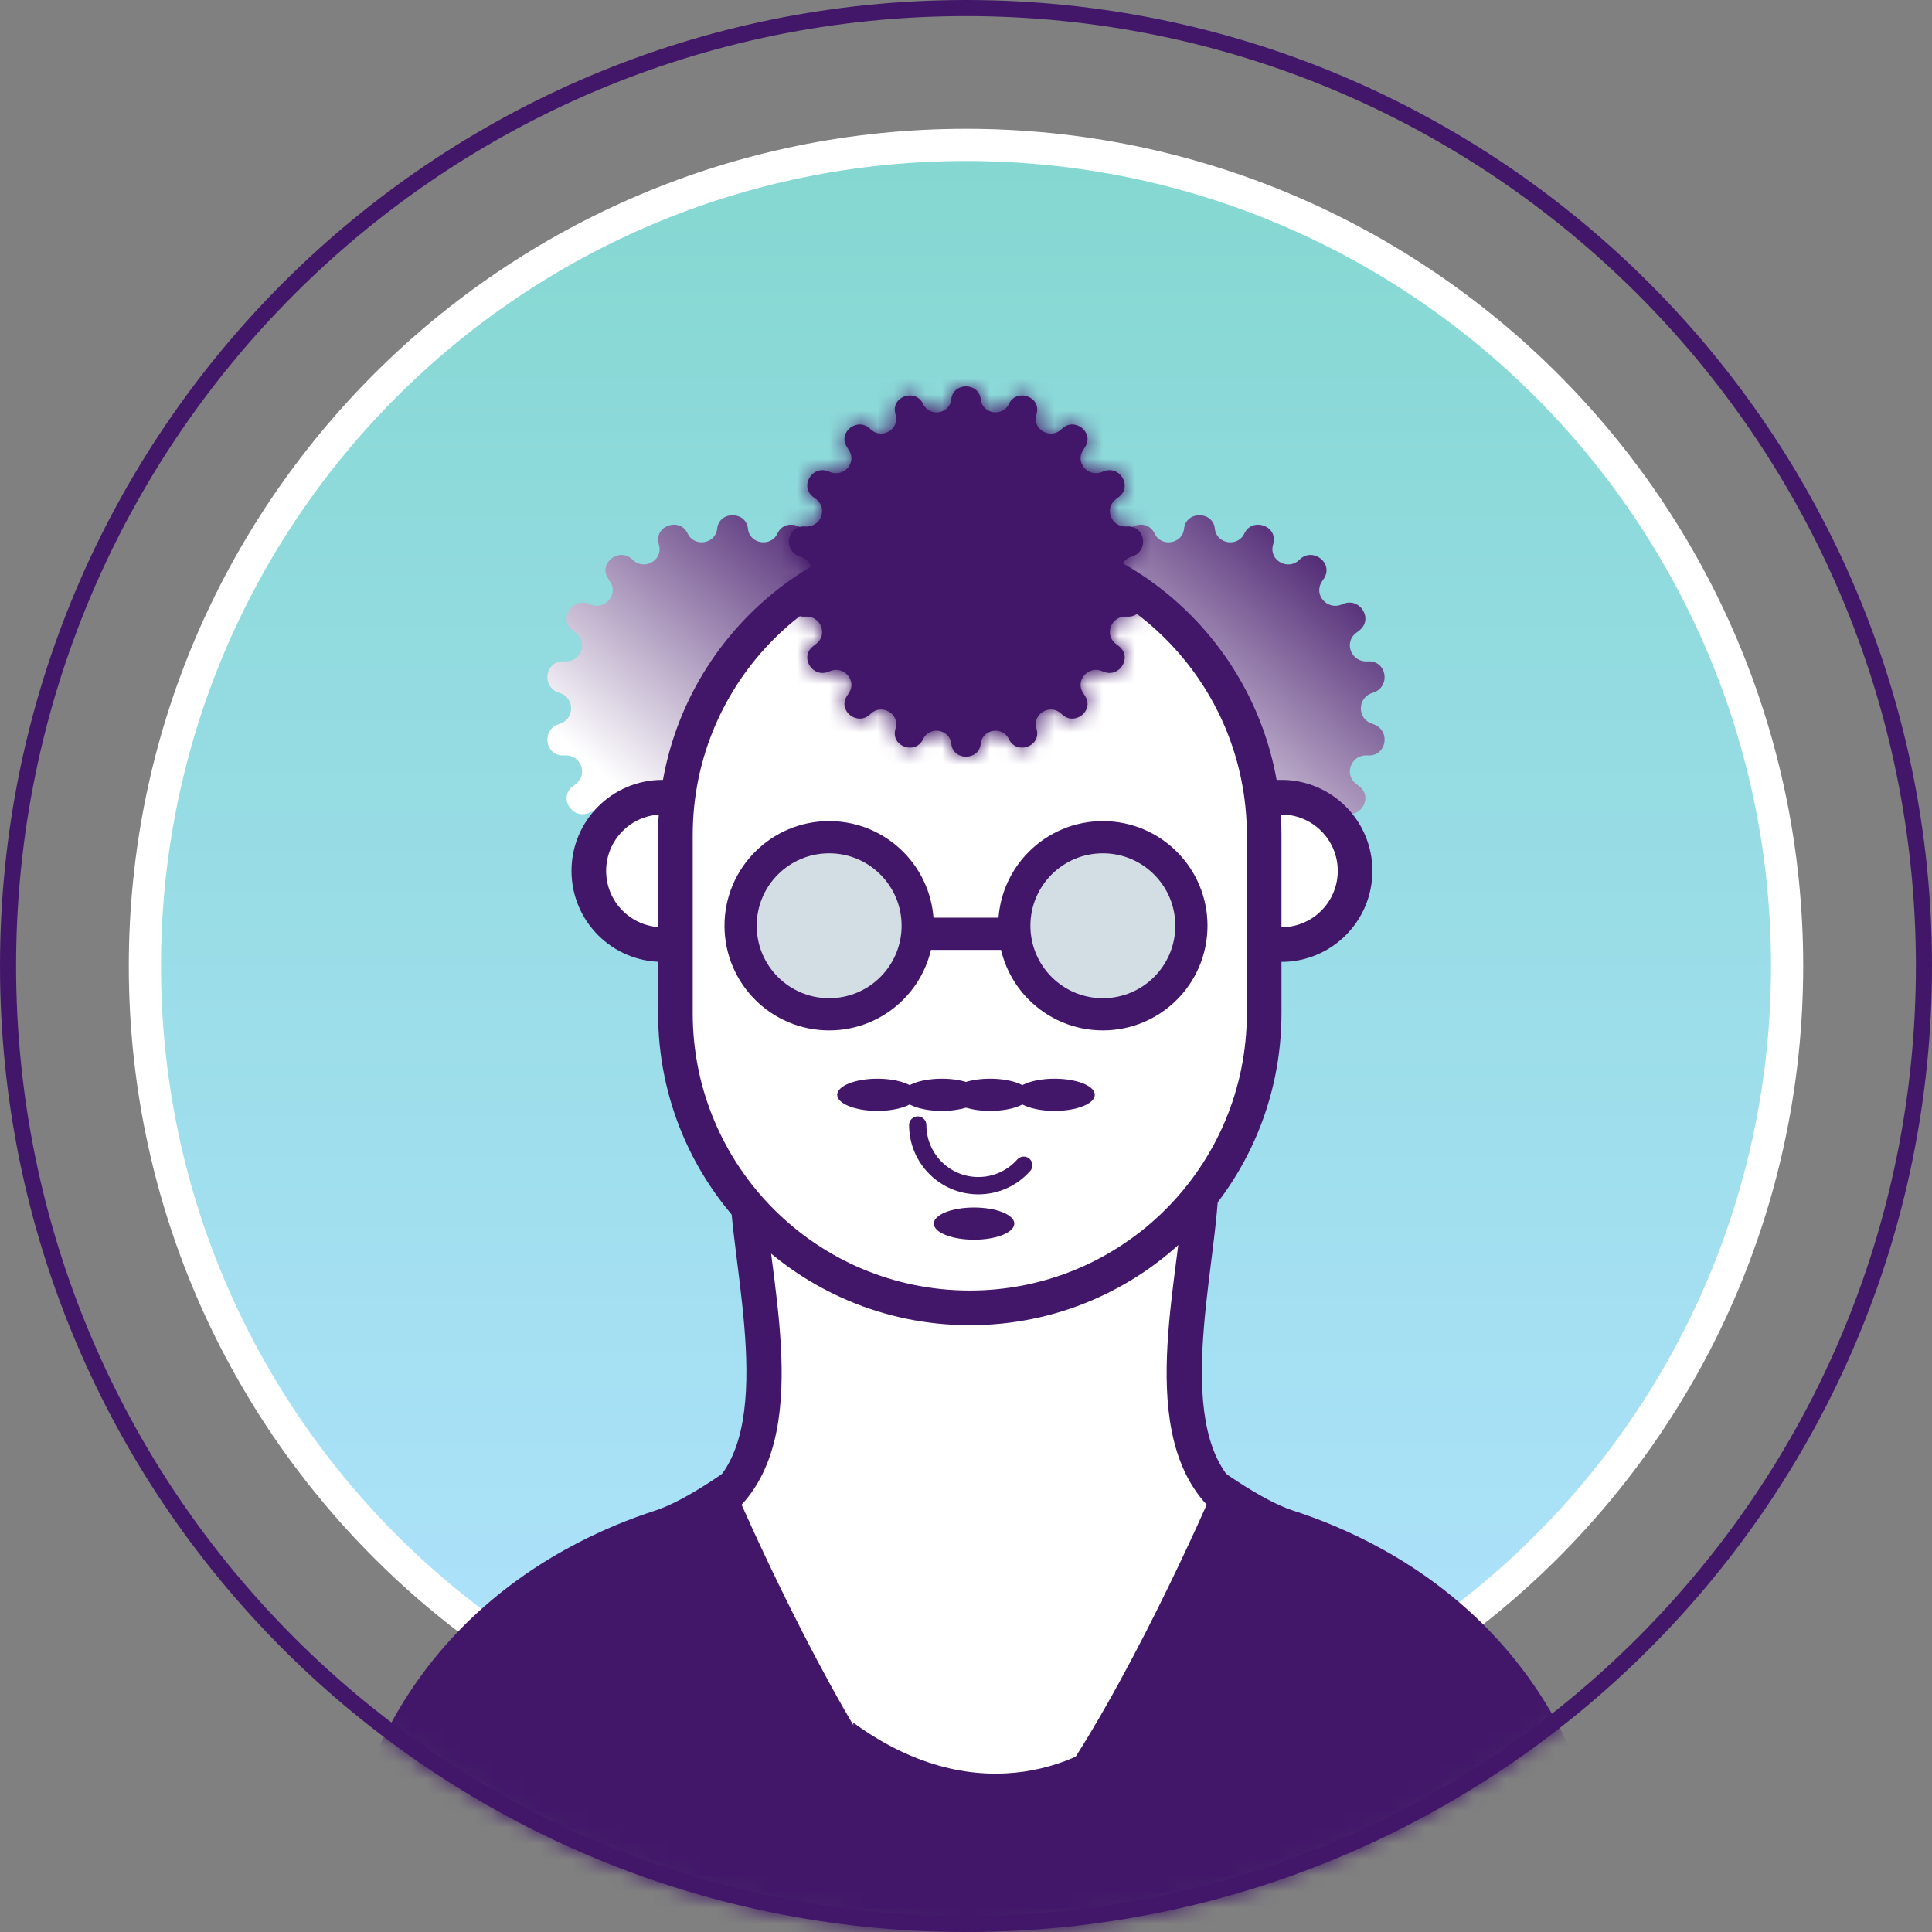 <svg width="120" height="120" viewBox="0 0 120 120" fill="none" xmlns="http://www.w3.org/2000/svg">
<rect x="0" y="0" width="120" height="120" fill="#808080" stroke="none"/>
<g clip-path="url(#clip0_179_1834)">
<path d="M60 119.5C92.861 119.5 119.5 92.861 119.5 60C119.5 27.139 92.861 0.5 60 0.5C27.139 0.5 0.5 27.139 0.5 60C0.5 92.861 27.139 119.5 60 119.5Z" stroke="#421769"/>
<mask id="mask0_179_1834" style="mask-type:alpha" maskUnits="userSpaceOnUse" x="0" y="0" width="120" height="120">
<path d="M60 119.5C92.861 119.5 119.5 92.861 119.5 60C119.5 27.139 92.861 0.5 60 0.5C27.139 0.5 0.5 27.139 0.5 60C0.5 92.861 27.139 119.5 60 119.5Z" fill="white" stroke="#421769"/>
</mask>
<g mask="url(#mask0_179_1834)">
<path d="M60 111C88.166 111 111 88.166 111 60C111 31.834 88.166 9 60 9C31.834 9 9 31.834 9 60C9 88.166 31.834 111 60 111Z" fill="url(#paint0_linear_179_1834)" stroke="white" stroke-width="2"/>
<path d="M44.543 32.842C44.658 31.719 46.342 31.719 46.457 32.842C46.554 33.79 47.879 34.005 48.286 33.138C48.768 32.115 50.358 32.641 50.096 33.737L50.059 33.893C49.836 34.828 51.021 35.455 51.708 34.766C52.523 33.95 53.856 34.967 53.233 35.929L53.098 36.139C52.566 36.961 53.469 37.947 54.372 37.531C55.449 37.034 56.355 38.459 55.414 39.172L55.236 39.307C54.44 39.91 54.932 41.151 55.939 41.079C57.152 40.992 57.416 42.687 56.253 43.035C55.283 43.326 55.283 44.674 56.253 44.964C57.416 45.313 57.152 47.008 55.939 46.921C54.932 46.849 54.44 48.09 55.236 48.693L55.414 48.828C56.355 49.541 55.449 50.967 54.372 50.469C53.469 50.053 52.566 51.039 53.098 51.861L53.233 52.071C53.856 53.033 52.523 54.05 51.708 53.234C51.021 52.545 49.836 53.172 50.059 54.107L50.096 54.263C50.358 55.359 48.768 55.885 48.286 54.862C47.879 53.995 46.554 54.21 46.457 55.158C46.342 56.281 44.658 56.281 44.543 55.158C44.446 54.21 43.121 53.995 42.713 54.862C42.232 55.885 40.642 55.359 40.904 54.263L40.941 54.107C41.164 53.172 39.979 52.545 39.292 53.234C38.477 54.05 37.144 53.033 37.767 52.071L37.902 51.861C38.434 51.039 37.531 50.053 36.628 50.469C35.551 50.967 34.645 49.541 35.586 48.828L35.764 48.693C36.56 48.09 36.068 46.849 35.061 46.921C33.848 47.008 33.584 45.313 34.747 44.964C35.716 44.674 35.716 43.326 34.747 43.035C33.584 42.687 33.848 40.992 35.061 41.079C36.068 41.151 36.56 39.91 35.764 39.307L35.586 39.172C34.645 38.459 35.551 37.034 36.628 37.531C37.531 37.947 38.434 36.961 37.902 36.139L37.767 35.929C37.144 34.967 38.477 33.95 39.292 34.766C39.979 35.455 41.164 34.828 40.941 33.893L40.904 33.737C40.642 32.641 42.232 32.115 42.713 33.138C43.121 34.005 44.446 33.79 44.543 32.842Z" fill="url(#paint1_linear_179_1834)"/>
<path d="M73.543 32.842C73.658 31.719 75.342 31.719 75.457 32.842C75.554 33.79 76.879 34.005 77.287 33.138C77.768 32.115 79.358 32.641 79.096 33.737L79.059 33.893C78.836 34.828 80.021 35.455 80.708 34.766C81.523 33.95 82.856 34.967 82.233 35.929L82.098 36.139C81.566 36.961 82.469 37.947 83.372 37.531C84.449 37.034 85.355 38.459 84.414 39.172L84.236 39.307C83.44 39.91 83.932 41.151 84.939 41.079C86.152 40.992 86.415 42.687 85.253 43.035C84.284 43.326 84.284 44.674 85.253 44.964C86.415 45.313 86.152 47.008 84.939 46.921C83.932 46.849 83.44 48.09 84.236 48.693L84.414 48.828C85.355 49.541 84.449 50.967 83.372 50.469C82.469 50.053 81.566 51.039 82.098 51.861L82.233 52.071C82.856 53.033 81.523 54.05 80.708 53.234C80.021 52.545 78.836 53.172 79.059 54.107L79.096 54.263C79.358 55.359 77.768 55.885 77.287 54.862C76.879 53.995 75.554 54.21 75.457 55.158C75.342 56.281 73.658 56.281 73.543 55.158C73.446 54.21 72.121 53.995 71.713 54.862C71.232 55.885 69.642 55.359 69.904 54.263L69.941 54.107C70.164 53.172 68.979 52.545 68.292 53.234C67.477 54.05 66.144 53.033 66.767 52.071L66.902 51.861C67.434 51.039 66.531 50.053 65.628 50.469C64.551 50.967 63.645 49.541 64.586 48.828L64.764 48.693C65.56 48.09 65.068 46.849 64.061 46.921C62.848 47.008 62.584 45.313 63.747 44.964C64.716 44.674 64.716 43.326 63.747 43.035C62.584 42.687 62.848 40.992 64.061 41.079C65.068 41.151 65.56 39.91 64.764 39.307L64.586 39.172C63.645 38.459 64.551 37.034 65.628 37.531C66.531 37.947 67.434 36.961 66.902 36.139L66.767 35.929C66.144 34.967 67.477 33.95 68.292 34.766C68.979 35.455 70.164 34.828 69.941 33.893L69.904 33.737C69.642 32.641 71.232 32.115 71.713 33.138C72.121 34.005 73.446 33.79 73.543 32.842Z" fill="url(#paint2_linear_179_1834)"/>
<path d="M41.144 49.517H41.733H43.43V58.667H41.733H41.144C38.62 58.667 36.573 56.619 36.573 54.092C36.573 51.565 38.62 49.517 41.144 49.517Z" fill="white"/>
<path fill-rule="evenodd" clip-rule="evenodd" d="M44.505 48.44H41.144C38.025 48.44 35.497 50.971 35.497 54.092C35.497 57.213 38.025 59.744 41.144 59.744H44.505V48.44ZM42.354 50.593V57.591H41.144C39.213 57.591 37.648 56.024 37.648 54.092C37.648 52.16 39.213 50.593 41.144 50.593H42.354Z" fill="#421769"/>
<path d="M79.595 49.517H79.006H77.31V58.667H79.006H79.595C82.12 58.667 84.166 56.619 84.166 54.092C84.166 51.565 82.12 49.517 79.595 49.517Z" fill="white"/>
<path fill-rule="evenodd" clip-rule="evenodd" d="M76.234 48.44H79.596C82.714 48.44 85.242 50.971 85.242 54.092C85.242 57.213 82.714 59.744 79.596 59.744H76.234V48.44ZM78.385 50.593V57.591H79.596C81.526 57.591 83.091 56.024 83.091 54.092C83.091 52.16 81.526 50.593 79.596 50.593H78.385Z" fill="#421769"/>
<path d="M99.365 122.654C99.151 102.996 85.839 96.742 79.963 94.841C77.77 94.132 74.652 91.855 73.325 90.773L61.984 122.654H99.365Z" fill="#421769"/>
<path fill-rule="evenodd" clip-rule="evenodd" d="M72.823 88.975L74.004 89.938C74.641 90.457 75.722 91.274 76.906 92.044C78.107 92.826 79.338 93.508 80.294 93.817C83.324 94.797 88.305 96.909 92.563 101.343C96.845 105.802 100.331 112.544 100.44 122.642L100.452 123.731H60.46L72.823 88.975ZM73.841 92.532L63.509 121.578H98.264C97.933 112.632 94.759 106.737 91.012 102.835C87.092 98.752 82.479 96.786 79.633 95.866C78.396 95.466 76.971 94.654 75.734 93.85C75.051 93.406 74.402 92.948 73.841 92.532Z" fill="#421769"/>
<path d="M60.371 73.133H74.846C73.353 78.112 71.53 89.008 76.504 93.269C76.504 93.269 69.873 105.159 65.84 112.625C64.485 115.134 63.667 120.504 62.522 122.654C60.909 122.654 60.371 122.654 60.371 122.654V112.625V73.133Z" fill="white"/>
<path fill-rule="evenodd" clip-rule="evenodd" d="M73.547 73.133C73.547 73.715 73.506 74.366 73.441 75.078C73.362 75.928 73.245 76.859 73.117 77.855C73.102 77.966 73.088 78.079 73.073 78.192C72.853 79.895 72.613 81.748 72.512 83.572C72.316 87.105 72.604 90.925 74.95 93.46C74.796 93.806 74.585 94.276 74.326 94.844C73.739 96.127 72.904 97.908 71.914 99.895C69.924 103.889 67.339 108.654 64.889 111.919C63.503 113.766 62.872 116.528 62.567 118.667C62.41 119.765 62.332 120.756 62.293 121.473C62.291 121.509 62.289 121.544 62.287 121.578H60.371V123.731H64.404V122.654V122.652V122.641C64.404 122.63 64.405 122.612 64.405 122.589C64.406 122.542 64.407 122.472 64.409 122.379C64.413 122.195 64.422 121.925 64.441 121.59C64.477 120.919 64.55 119.993 64.696 118.972C64.996 116.874 65.575 114.591 66.609 113.212C69.184 109.78 71.841 104.866 73.839 100.856C74.843 98.842 75.687 97.039 76.282 95.74C76.579 95.09 76.814 94.566 76.974 94.203C77.055 94.021 77.117 93.88 77.159 93.784C77.179 93.737 77.196 93.7 77.206 93.675L77.223 93.636C77.223 93.636 77.223 93.636 76.236 93.209L77.223 93.636L77.535 92.914L76.942 92.397C74.952 90.664 74.493 87.49 74.694 83.667C74.787 81.886 75.014 80.067 75.232 78.325C75.243 78.243 75.253 78.162 75.263 78.08C75.384 77.114 75.501 76.162 75.583 75.267C75.653 74.512 75.698 73.793 75.698 73.133H73.547Z" fill="#421769"/>
<path d="M21.646 122.654C21.86 102.996 35.172 96.742 41.048 94.841C43.241 94.132 46.36 91.855 47.687 90.773L59.027 122.654H21.646Z" fill="#421769"/>
<path fill-rule="evenodd" clip-rule="evenodd" d="M48.188 88.975L47.007 89.938C46.37 90.457 45.289 91.274 44.105 92.044C42.904 92.826 41.673 93.508 40.717 93.817C37.687 94.797 32.706 96.909 28.448 101.343C24.166 105.802 20.68 112.544 20.57 122.642L20.559 123.731H60.551L48.188 88.975ZM47.17 92.532L57.502 121.578H22.747C23.078 112.632 26.252 106.737 29.999 102.835C33.919 98.752 38.532 96.786 41.378 95.866C42.615 95.466 44.04 94.654 45.278 93.85C45.96 93.406 46.609 92.948 47.17 92.532Z" fill="#421769"/>
<path d="M60.639 73.133H46.164C47.657 78.112 49.48 89.008 44.506 93.269C44.506 93.269 51.138 105.159 55.17 112.625C56.526 115.134 57.343 120.504 58.488 122.654C60.102 122.654 60.639 122.654 60.639 122.654V112.625V73.133Z" fill="white"/>
<path d="M53 107C60.862 112.731 67.609 109.388 70 107V122H53V107Z" fill="#421769"/>
<path fill-rule="evenodd" clip-rule="evenodd" d="M47.465 73.133C47.465 73.715 47.505 74.366 47.571 75.078C47.65 75.928 47.767 76.859 47.895 77.855C47.909 77.966 47.924 78.079 47.938 78.192C48.158 79.895 48.398 81.748 48.499 83.572C48.696 87.105 48.407 90.925 46.061 93.46C46.215 93.806 46.426 94.276 46.686 94.844C47.272 96.127 48.107 97.908 49.097 99.895C51.087 103.889 53.672 108.654 56.122 111.919C57.508 113.766 58.139 116.528 58.445 118.667C58.602 119.765 58.679 120.756 58.718 121.473C58.721 121.509 58.722 121.544 58.724 121.578H60.64V123.731H56.607V122.654V122.652V122.641C56.607 122.63 56.607 122.612 56.606 122.589C56.606 122.542 56.605 122.472 56.602 122.379C56.598 122.195 56.589 121.925 56.571 121.59C56.534 120.919 56.461 119.993 56.315 118.972C56.016 116.874 55.437 114.591 54.402 113.212C51.827 109.78 49.17 104.866 47.172 100.856C46.169 98.842 45.324 97.039 44.73 95.74C44.432 95.09 44.198 94.566 44.037 94.203C43.957 94.021 43.895 93.88 43.853 93.784C43.832 93.737 43.816 93.7 43.805 93.675L43.788 93.636C43.788 93.636 43.788 93.636 44.776 93.209L43.788 93.636L43.477 92.914L44.07 92.397C46.059 90.664 46.518 87.49 46.318 83.667C46.225 81.886 45.997 80.067 45.779 78.325C45.769 78.243 45.759 78.162 45.748 78.08C45.627 77.114 45.51 76.162 45.428 75.267C45.358 74.512 45.313 73.793 45.313 73.133H47.465Z" fill="#421769"/>
<path d="M78.52 62.933V51.872C78.52 41.764 70.334 33.57 60.236 33.57C50.138 33.57 41.951 41.764 41.951 51.872V62.933C41.951 73.04 50.138 81.234 60.236 81.234C70.334 81.234 78.52 73.04 78.52 62.933Z" fill="white"/>
<ellipse cx="54.5" cy="68" rx="2.5" ry="1" fill="#421769"/>
<ellipse cx="60.5" cy="76" rx="2.5" ry="1" fill="#421769"/>
<ellipse cx="58.5" cy="68" rx="2.5" ry="1" fill="#421769"/>
<ellipse cx="61.5" cy="68" rx="2.5" ry="1" fill="#421769"/>
<ellipse cx="65.5" cy="68" rx="2.5" ry="1" fill="#421769"/>
<path d="M59.085 24.807C59.194 23.731 60.806 23.731 60.915 24.807C61.008 25.715 62.276 25.921 62.665 25.091C63.126 24.11 64.646 24.614 64.396 25.664L64.361 25.814C64.147 26.71 65.281 27.311 65.938 26.651C66.718 25.869 67.993 26.843 67.397 27.766L67.268 27.966C66.759 28.754 67.623 29.7 68.486 29.3C69.517 28.824 70.383 30.19 69.483 30.873L69.313 31.003C68.551 31.581 69.022 32.77 69.985 32.701C71.145 32.618 71.397 34.242 70.286 34.576C69.358 34.854 69.358 36.146 70.286 36.424C71.397 36.758 71.145 38.382 69.985 38.299C69.022 38.23 68.551 39.419 69.313 39.997L69.483 40.127C70.383 40.81 69.517 42.176 68.486 41.7C67.623 41.3 66.759 42.246 67.268 43.034L67.397 43.234C67.993 44.157 66.718 45.132 65.938 44.349C65.281 43.689 64.147 44.29 64.361 45.186L64.396 45.336C64.646 46.386 63.126 46.89 62.665 45.909C62.276 45.079 61.008 45.285 60.915 46.193C60.806 47.269 59.194 47.269 59.085 46.193C58.992 45.285 57.724 45.079 57.335 45.909C56.874 46.89 55.354 46.386 55.604 45.336L55.639 45.186C55.853 44.29 54.719 43.689 54.062 44.349C53.282 45.132 52.007 44.157 52.603 43.234L52.732 43.034C53.241 42.246 52.377 41.3 51.514 41.7C50.483 42.176 49.617 40.81 50.517 40.127L50.687 39.997C51.449 39.419 50.978 38.23 50.015 38.299C48.855 38.382 48.602 36.758 49.714 36.424C50.642 36.146 50.642 34.854 49.714 34.576C48.602 34.242 48.855 32.618 50.015 32.701C50.978 32.77 51.449 31.581 50.687 31.003L50.517 30.873C49.617 30.19 50.483 28.824 51.514 29.3C52.377 29.7 53.241 28.754 52.732 27.966L52.603 27.766C52.007 26.843 53.282 25.869 54.062 26.651C54.719 27.311 55.853 26.71 55.639 25.814L55.604 25.664C55.354 24.614 56.874 24.11 57.335 25.091C57.724 25.921 58.992 25.715 59.085 24.807Z" fill="#421769"/>
<mask id="mask1_179_1834" style="mask-type:luminance" maskUnits="userSpaceOnUse" x="49" y="24" width="22" height="23">
<path d="M59.085 24.807C59.194 23.731 60.806 23.731 60.915 24.807C61.008 25.715 62.276 25.921 62.665 25.091C63.126 24.11 64.646 24.614 64.396 25.664L64.361 25.814C64.147 26.71 65.281 27.311 65.938 26.651C66.718 25.869 67.993 26.843 67.397 27.766L67.268 27.966C66.759 28.754 67.623 29.7 68.486 29.3C69.517 28.824 70.383 30.19 69.483 30.873L69.313 31.003C68.551 31.581 69.022 32.77 69.985 32.701C71.145 32.618 71.397 34.242 70.286 34.576C69.358 34.854 69.358 36.146 70.286 36.424C71.397 36.758 71.145 38.382 69.985 38.299C69.022 38.23 68.551 39.419 69.313 39.997L69.483 40.127C70.383 40.81 69.517 42.176 68.486 41.7C67.623 41.3 66.759 42.246 67.268 43.034L67.397 43.234C67.993 44.157 66.718 45.132 65.938 44.349C65.281 43.689 64.147 44.29 64.361 45.186L64.396 45.336C64.646 46.386 63.126 46.89 62.665 45.909C62.276 45.079 61.008 45.285 60.915 46.193C60.806 47.269 59.194 47.269 59.085 46.193C58.992 45.285 57.724 45.079 57.335 45.909C56.874 46.89 55.354 46.386 55.604 45.336L55.639 45.186C55.853 44.29 54.719 43.689 54.062 44.349C53.282 45.132 52.007 44.157 52.603 43.234L52.732 43.034C53.241 42.246 52.377 41.3 51.514 41.7C50.483 42.176 49.617 40.81 50.517 40.127L50.687 39.997C51.449 39.419 50.978 38.23 50.015 38.299C48.855 38.382 48.602 36.758 49.714 36.424C50.642 36.146 50.642 34.854 49.714 34.576C48.602 34.242 48.855 32.618 50.015 32.701C50.978 32.77 51.449 31.581 50.687 31.003L50.517 30.873C49.617 30.19 50.483 28.824 51.514 29.3C52.377 29.7 53.241 28.754 52.732 27.966L52.603 27.766C52.007 26.843 53.282 25.869 54.062 26.651C54.719 27.311 55.853 26.71 55.639 25.814L55.604 25.664C55.354 24.614 56.874 24.11 57.335 25.091C57.724 25.921 58.992 25.715 59.085 24.807Z" fill="white"/>
</mask>
<g mask="url(#mask1_179_1834)">
<path d="M61.074 25.01C61.047 25.271 60.905 25.56 60.65 25.764C60.425 25.944 60.187 26 60 26C59.813 26 59.574 25.944 59.349 25.764C59.095 25.561 58.952 25.271 58.925 25.01L62.905 24.604C62.724 22.838 61.232 22 60 22C58.767 22 57.275 22.837 57.095 24.604L61.074 25.01ZM58.925 25.01C59.231 28.013 63.256 28.538 64.476 25.941L60.855 24.241C61.096 23.726 61.635 23.568 61.999 23.627C62.366 23.686 62.845 24.016 62.905 24.604L58.925 25.01ZM64.476 25.941C64.367 26.171 64.146 26.39 63.851 26.497C63.589 26.593 63.349 26.574 63.168 26.514C62.987 26.454 62.771 26.322 62.609 26.069C62.428 25.784 62.39 25.456 62.45 25.201L66.342 26.128C66.755 24.392 65.608 23.109 64.426 22.717C63.253 22.328 61.597 22.659 60.855 24.241L64.476 25.941ZM62.45 25.201L62.415 25.351L66.306 26.278L66.342 26.128L62.45 25.201ZM62.415 25.351C62.066 26.817 62.868 28.044 63.886 28.583C64.896 29.119 66.325 29.097 67.355 28.062L64.521 25.24C64.894 24.865 65.427 24.873 65.76 25.049C66.099 25.229 66.442 25.707 66.306 26.278L62.415 25.351ZM67.355 28.062C67.188 28.23 66.921 28.359 66.617 28.365C66.346 28.37 66.125 28.277 65.969 28.158C65.813 28.039 65.649 27.837 65.58 27.54C65.504 27.205 65.582 26.889 65.716 26.681L69.077 28.85C70.042 27.355 69.41 25.754 68.397 24.98C67.397 24.215 65.736 24.02 64.521 25.24L67.355 28.062ZM65.716 26.681L65.587 26.882L68.948 29.051L69.077 28.85L65.716 26.681ZM65.587 26.882C64.778 28.135 65.094 29.56 65.885 30.427C66.67 31.286 68.02 31.719 69.326 31.116L67.646 27.485C68.088 27.281 68.575 27.44 68.839 27.73C68.969 27.872 69.078 28.074 69.108 28.327C69.14 28.599 69.072 28.859 68.948 29.051L65.587 26.882ZM69.326 31.116C69.128 31.207 68.846 31.24 68.562 31.144C68.307 31.057 68.128 30.894 68.019 30.723C67.911 30.552 67.829 30.303 67.87 30.005C67.915 29.672 68.093 29.417 68.274 29.28L70.692 32.467C72.094 31.402 72.099 29.688 71.397 28.581C70.705 27.489 69.197 26.768 67.646 27.485L69.326 31.116ZM68.274 29.28L68.104 29.409L70.522 32.596L70.692 32.467L68.274 29.28ZM68.104 29.409C65.634 31.284 67.335 34.896 70.128 34.696L69.842 30.706C70.305 30.673 70.711 30.978 70.861 31.358C71.015 31.746 70.927 32.288 70.522 32.596L68.104 29.409ZM70.128 34.696C69.918 34.711 69.624 34.644 69.373 34.428C69.147 34.233 69.043 33.994 69.012 33.794C68.98 33.594 69.008 33.356 69.14 33.128C69.286 32.875 69.513 32.72 69.711 32.66L70.861 36.491C72.496 36 73.167 34.465 72.963 33.17C72.754 31.85 71.597 30.58 69.842 30.706L70.128 34.696ZM69.711 32.66C66.884 33.509 66.882 37.491 69.711 38.34L70.861 34.509C71.834 34.801 71.832 36.2 70.861 36.491L69.711 32.66ZM69.711 38.34C69.513 38.28 69.286 38.124 69.14 37.872C69.008 37.644 68.98 37.406 69.012 37.206C69.043 37.006 69.147 36.767 69.373 36.572C69.624 36.356 69.918 36.289 70.128 36.304L69.842 40.294C71.597 40.42 72.754 39.15 72.963 37.83C73.167 36.535 72.496 35 70.861 34.509L69.711 38.34ZM70.128 36.304C67.335 36.104 65.634 39.716 68.103 41.59L70.522 38.405C70.927 38.712 71.015 39.254 70.861 39.642C70.711 40.022 70.305 40.327 69.842 40.294L70.128 36.304ZM68.103 41.59L68.273 41.719L70.693 38.534L70.522 38.405L68.103 41.59ZM68.273 41.719C68.093 41.582 67.915 41.328 67.87 40.995C67.829 40.697 67.911 40.448 68.019 40.277C68.128 40.106 68.307 39.943 68.562 39.856C68.846 39.761 69.128 39.793 69.325 39.884L67.646 43.515C69.197 44.232 70.705 43.511 71.397 42.419C72.099 41.312 72.095 39.598 70.693 38.534L68.273 41.719ZM69.325 39.884C68.02 39.281 66.67 39.714 65.885 40.573C65.093 41.44 64.778 42.865 65.587 44.119L68.948 41.949C69.072 42.141 69.14 42.401 69.108 42.673C69.078 42.926 68.969 43.128 68.839 43.27C68.575 43.56 68.088 43.719 67.646 43.515L69.325 39.884ZM65.587 44.119L65.716 44.319L69.077 42.15L68.948 41.949L65.587 44.119ZM65.716 44.319C65.582 44.111 65.504 43.794 65.58 43.461C65.648 43.163 65.813 42.961 65.969 42.842C66.125 42.723 66.346 42.63 66.617 42.635C66.921 42.641 67.188 42.77 67.355 42.938L64.521 45.76C65.736 46.98 67.397 46.785 68.397 46.02C69.41 45.246 70.042 43.645 69.077 42.15L65.716 44.319ZM67.355 42.938C66.325 41.903 64.896 41.881 63.886 42.417C62.868 42.956 62.066 44.182 62.415 45.649L66.306 44.723C66.442 45.293 66.099 45.771 65.76 45.951C65.427 46.127 64.894 46.135 64.521 45.76L67.355 42.938ZM62.415 45.649L62.45 45.799L66.342 44.873L66.306 44.723L62.415 45.649ZM62.45 45.799C62.39 45.545 62.428 45.217 62.61 44.931C62.771 44.678 62.987 44.546 63.168 44.486C63.349 44.426 63.589 44.407 63.851 44.502C64.146 44.61 64.367 44.829 64.475 45.059L60.855 46.759C61.597 48.341 63.253 48.672 64.426 48.283C65.608 47.891 66.755 46.609 66.342 44.873L62.45 45.799ZM64.475 45.059C63.256 42.462 59.231 42.987 58.925 45.99L62.905 46.396C62.845 46.984 62.365 47.314 61.999 47.373C61.635 47.432 61.096 47.274 60.855 46.759L64.475 45.059ZM58.925 45.99C58.952 45.73 59.095 45.44 59.349 45.236C59.574 45.056 59.813 45 60 45C60.187 45 60.425 45.056 60.65 45.236C60.905 45.44 61.047 45.729 61.074 45.99L57.095 46.396C57.275 48.163 58.767 49 60 49C61.233 49 62.724 48.163 62.905 46.396L58.925 45.99ZM61.074 45.99C60.768 42.988 56.743 42.462 55.524 45.059L59.145 46.759C58.903 47.274 58.364 47.432 58 47.373C57.634 47.314 57.155 46.984 57.095 46.396L61.074 45.99ZM55.524 45.059C55.632 44.829 55.853 44.61 56.148 44.503C56.41 44.407 56.651 44.426 56.832 44.486C57.012 44.546 57.229 44.678 57.39 44.931C57.572 45.217 57.609 45.545 57.549 45.799L53.658 44.873C53.245 46.609 54.391 47.891 55.573 48.283C56.746 48.672 58.402 48.341 59.145 46.759L55.524 45.059ZM57.549 45.799L57.585 45.649L53.693 44.723L53.658 44.873L57.549 45.799ZM57.585 45.649C57.934 44.182 57.131 42.956 56.114 42.417C55.103 41.881 53.675 41.903 52.644 42.938L55.478 45.76C55.106 46.135 54.573 46.127 54.24 45.951C53.9 45.77 53.558 45.293 53.693 44.723L57.585 45.649ZM52.644 42.938C52.812 42.77 53.079 42.641 53.382 42.635C53.653 42.63 53.874 42.723 54.031 42.842C54.186 42.961 54.351 43.163 54.419 43.46C54.496 43.794 54.417 44.111 54.283 44.319L50.922 42.149C49.957 43.644 50.589 45.246 51.602 46.02C52.602 46.785 54.264 46.98 55.478 45.76L52.644 42.938ZM54.283 44.319L54.412 44.119L51.052 41.949L50.922 42.149L54.283 44.319ZM54.412 44.119C55.221 42.865 54.906 41.44 54.114 40.573C53.329 39.713 51.979 39.281 50.674 39.884L52.353 43.515C51.911 43.719 51.425 43.56 51.16 43.27C51.031 43.128 50.922 42.926 50.892 42.673C50.859 42.401 50.928 42.141 51.052 41.949L54.412 44.119ZM50.674 39.884C50.871 39.793 51.154 39.761 51.437 39.856C51.693 39.943 51.872 40.106 51.98 40.277C52.089 40.448 52.17 40.697 52.13 40.995C52.085 41.328 51.906 41.583 51.726 41.72L49.307 38.534C47.905 39.598 47.9 41.312 48.602 42.419C49.294 43.511 50.802 44.232 52.353 43.515L50.674 39.884ZM51.726 41.72L51.896 41.59L49.478 38.404L49.307 38.534L51.726 41.72ZM51.896 41.59C54.366 39.715 52.664 36.104 49.871 36.304L50.157 40.294C49.695 40.327 49.288 40.022 49.138 39.642C48.985 39.255 49.072 38.712 49.478 38.404L51.896 41.59ZM49.871 36.304C50.081 36.289 50.375 36.356 50.626 36.572C50.852 36.767 50.956 37.006 50.988 37.206C51.019 37.406 50.992 37.644 50.86 37.872C50.713 38.124 50.487 38.28 50.289 38.34L49.139 34.509C47.504 35 46.832 36.535 47.037 37.83C47.245 39.15 48.402 40.42 50.157 40.294L49.871 36.304ZM50.289 38.34C53.117 37.491 53.116 33.509 50.289 32.66L49.139 36.491C48.167 36.199 48.166 34.801 49.139 34.509L50.289 38.34ZM50.289 32.66C50.487 32.72 50.713 32.875 50.86 33.128C50.992 33.356 51.019 33.594 50.988 33.794C50.956 33.994 50.852 34.233 50.626 34.428C50.375 34.644 50.081 34.711 49.871 34.696L50.157 30.706C48.402 30.58 47.245 31.85 47.037 33.17C46.832 34.465 47.503 36 49.139 36.491L50.289 32.66ZM49.871 34.696C52.664 34.896 54.366 31.284 51.896 29.41L49.477 32.595C49.072 32.288 48.985 31.746 49.138 31.358C49.288 30.978 49.695 30.673 50.157 30.706L49.871 34.696ZM51.896 29.41L51.725 29.28L49.307 32.466L49.477 32.595L51.896 29.41ZM51.725 29.28C51.906 29.417 52.085 29.672 52.13 30.005C52.17 30.303 52.089 30.552 51.98 30.723C51.872 30.894 51.693 31.057 51.437 31.144C51.154 31.24 50.871 31.207 50.674 31.116L52.353 27.485C50.802 26.768 49.294 27.489 48.602 28.581C47.9 29.688 47.905 31.402 49.307 32.466L51.725 29.28ZM50.674 31.116C51.979 31.719 53.329 31.287 54.114 30.427C54.906 29.56 55.221 28.135 54.412 26.881L51.052 29.05C50.928 28.858 50.859 28.599 50.892 28.327C50.922 28.074 51.031 27.872 51.16 27.73C51.425 27.44 51.911 27.281 52.353 27.485L50.674 31.116ZM54.412 26.881L54.283 26.681L50.922 28.85L51.052 29.05L54.412 26.881ZM54.283 26.681C54.417 26.889 54.496 27.206 54.419 27.54C54.351 27.837 54.186 28.039 54.031 28.158C53.874 28.277 53.653 28.37 53.382 28.365C53.079 28.359 52.812 28.23 52.644 28.062L55.478 25.24C54.264 24.02 52.602 24.215 51.602 24.98C50.589 25.754 49.957 27.355 50.922 28.85L54.283 26.681ZM52.644 28.062C53.675 29.097 55.103 29.119 56.114 28.583C57.131 28.044 57.934 26.817 57.585 25.351L53.693 26.277C53.558 25.707 53.9 25.229 54.24 25.049C54.573 24.873 55.106 24.865 55.478 25.24L52.644 28.062ZM57.585 25.351L57.549 25.201L53.658 26.127L53.693 26.277L57.585 25.351ZM57.549 25.201C57.609 25.456 57.572 25.784 57.39 26.069C57.229 26.322 57.012 26.454 56.832 26.514C56.651 26.574 56.41 26.593 56.148 26.497C55.854 26.39 55.632 26.171 55.524 25.941L59.145 24.241C58.402 22.659 56.746 22.328 55.573 22.717C54.391 23.109 53.244 24.391 53.658 26.127L57.549 25.201ZM55.524 25.941C56.743 28.538 60.768 28.012 61.074 25.01L57.095 24.604C57.155 24.016 57.634 23.686 58 23.627C58.364 23.568 58.903 23.726 59.145 24.241L55.524 25.941Z" fill="#421769"/>
</g>
<path fill-rule="evenodd" clip-rule="evenodd" d="M63 59H57V57H63V59Z" fill="#421769"/>
<path d="M51.5 63C54.538 63 57 60.538 57 57.5C57 54.462 54.538 52 51.5 52C48.462 52 46 54.462 46 57.5C46 60.538 48.462 63 51.5 63Z" fill="#D3DDE4" stroke="#421769" stroke-width="2"/>
<path d="M68.5 63C71.538 63 74 60.538 74 57.5C74 54.462 71.538 52 68.5 52C65.462 52 63 54.462 63 57.5C63 60.538 65.462 63 68.5 63Z" fill="#D3DDE4" stroke="#421769" stroke-width="2"/>
<path fill-rule="evenodd" clip-rule="evenodd" d="M60.235 34.647C50.731 34.647 43.026 42.359 43.026 51.872V62.933C43.026 72.446 50.731 80.157 60.235 80.157C69.739 80.157 77.444 72.446 77.444 62.933V51.872C77.444 42.359 69.739 34.647 60.235 34.647ZM40.875 51.872C40.875 41.169 49.543 32.494 60.235 32.494C70.927 32.494 79.595 41.17 79.595 51.872V62.933C79.595 73.635 70.927 82.31 60.235 82.31C49.543 82.31 40.875 73.635 40.875 62.933V51.872Z" fill="#421769"/>
<path fill-rule="evenodd" clip-rule="evenodd" d="M57.002 69.339C57.299 69.339 57.54 69.58 57.54 69.877C57.54 71.661 58.985 73.107 60.767 73.107C61.728 73.107 62.591 72.687 63.183 72.018C63.38 71.796 63.72 71.775 63.942 71.972C64.164 72.169 64.185 72.51 63.988 72.732C63.2 73.621 62.049 74.183 60.767 74.183C58.391 74.183 56.465 72.255 56.465 69.877C56.465 69.58 56.705 69.339 57.002 69.339Z" fill="#421769"/>
</g>
</g>
<defs>
<linearGradient id="paint0_linear_179_1834" x1="60" y1="-31.464" x2="60" y2="112" gradientUnits="userSpaceOnUse">
<stop stop-color="#73D3BF"/>
<stop offset="1" stop-color="#B1E3FF"/>
</linearGradient>
<linearGradient id="paint1_linear_179_1834" x1="53" y1="32" x2="38.5" y2="49" gradientUnits="userSpaceOnUse">
<stop stop-color="#421769"/>
<stop offset="1" stop-color="white"/>
</linearGradient>
<linearGradient id="paint2_linear_179_1834" x1="82" y1="32" x2="67.5" y2="49" gradientUnits="userSpaceOnUse">
<stop stop-color="#421769"/>
<stop offset="1" stop-color="white"/>
</linearGradient>
<clipPath id="clip0_179_1834">
<rect width="120" height="120" fill="white"/>
</clipPath>
</defs>
</svg>
